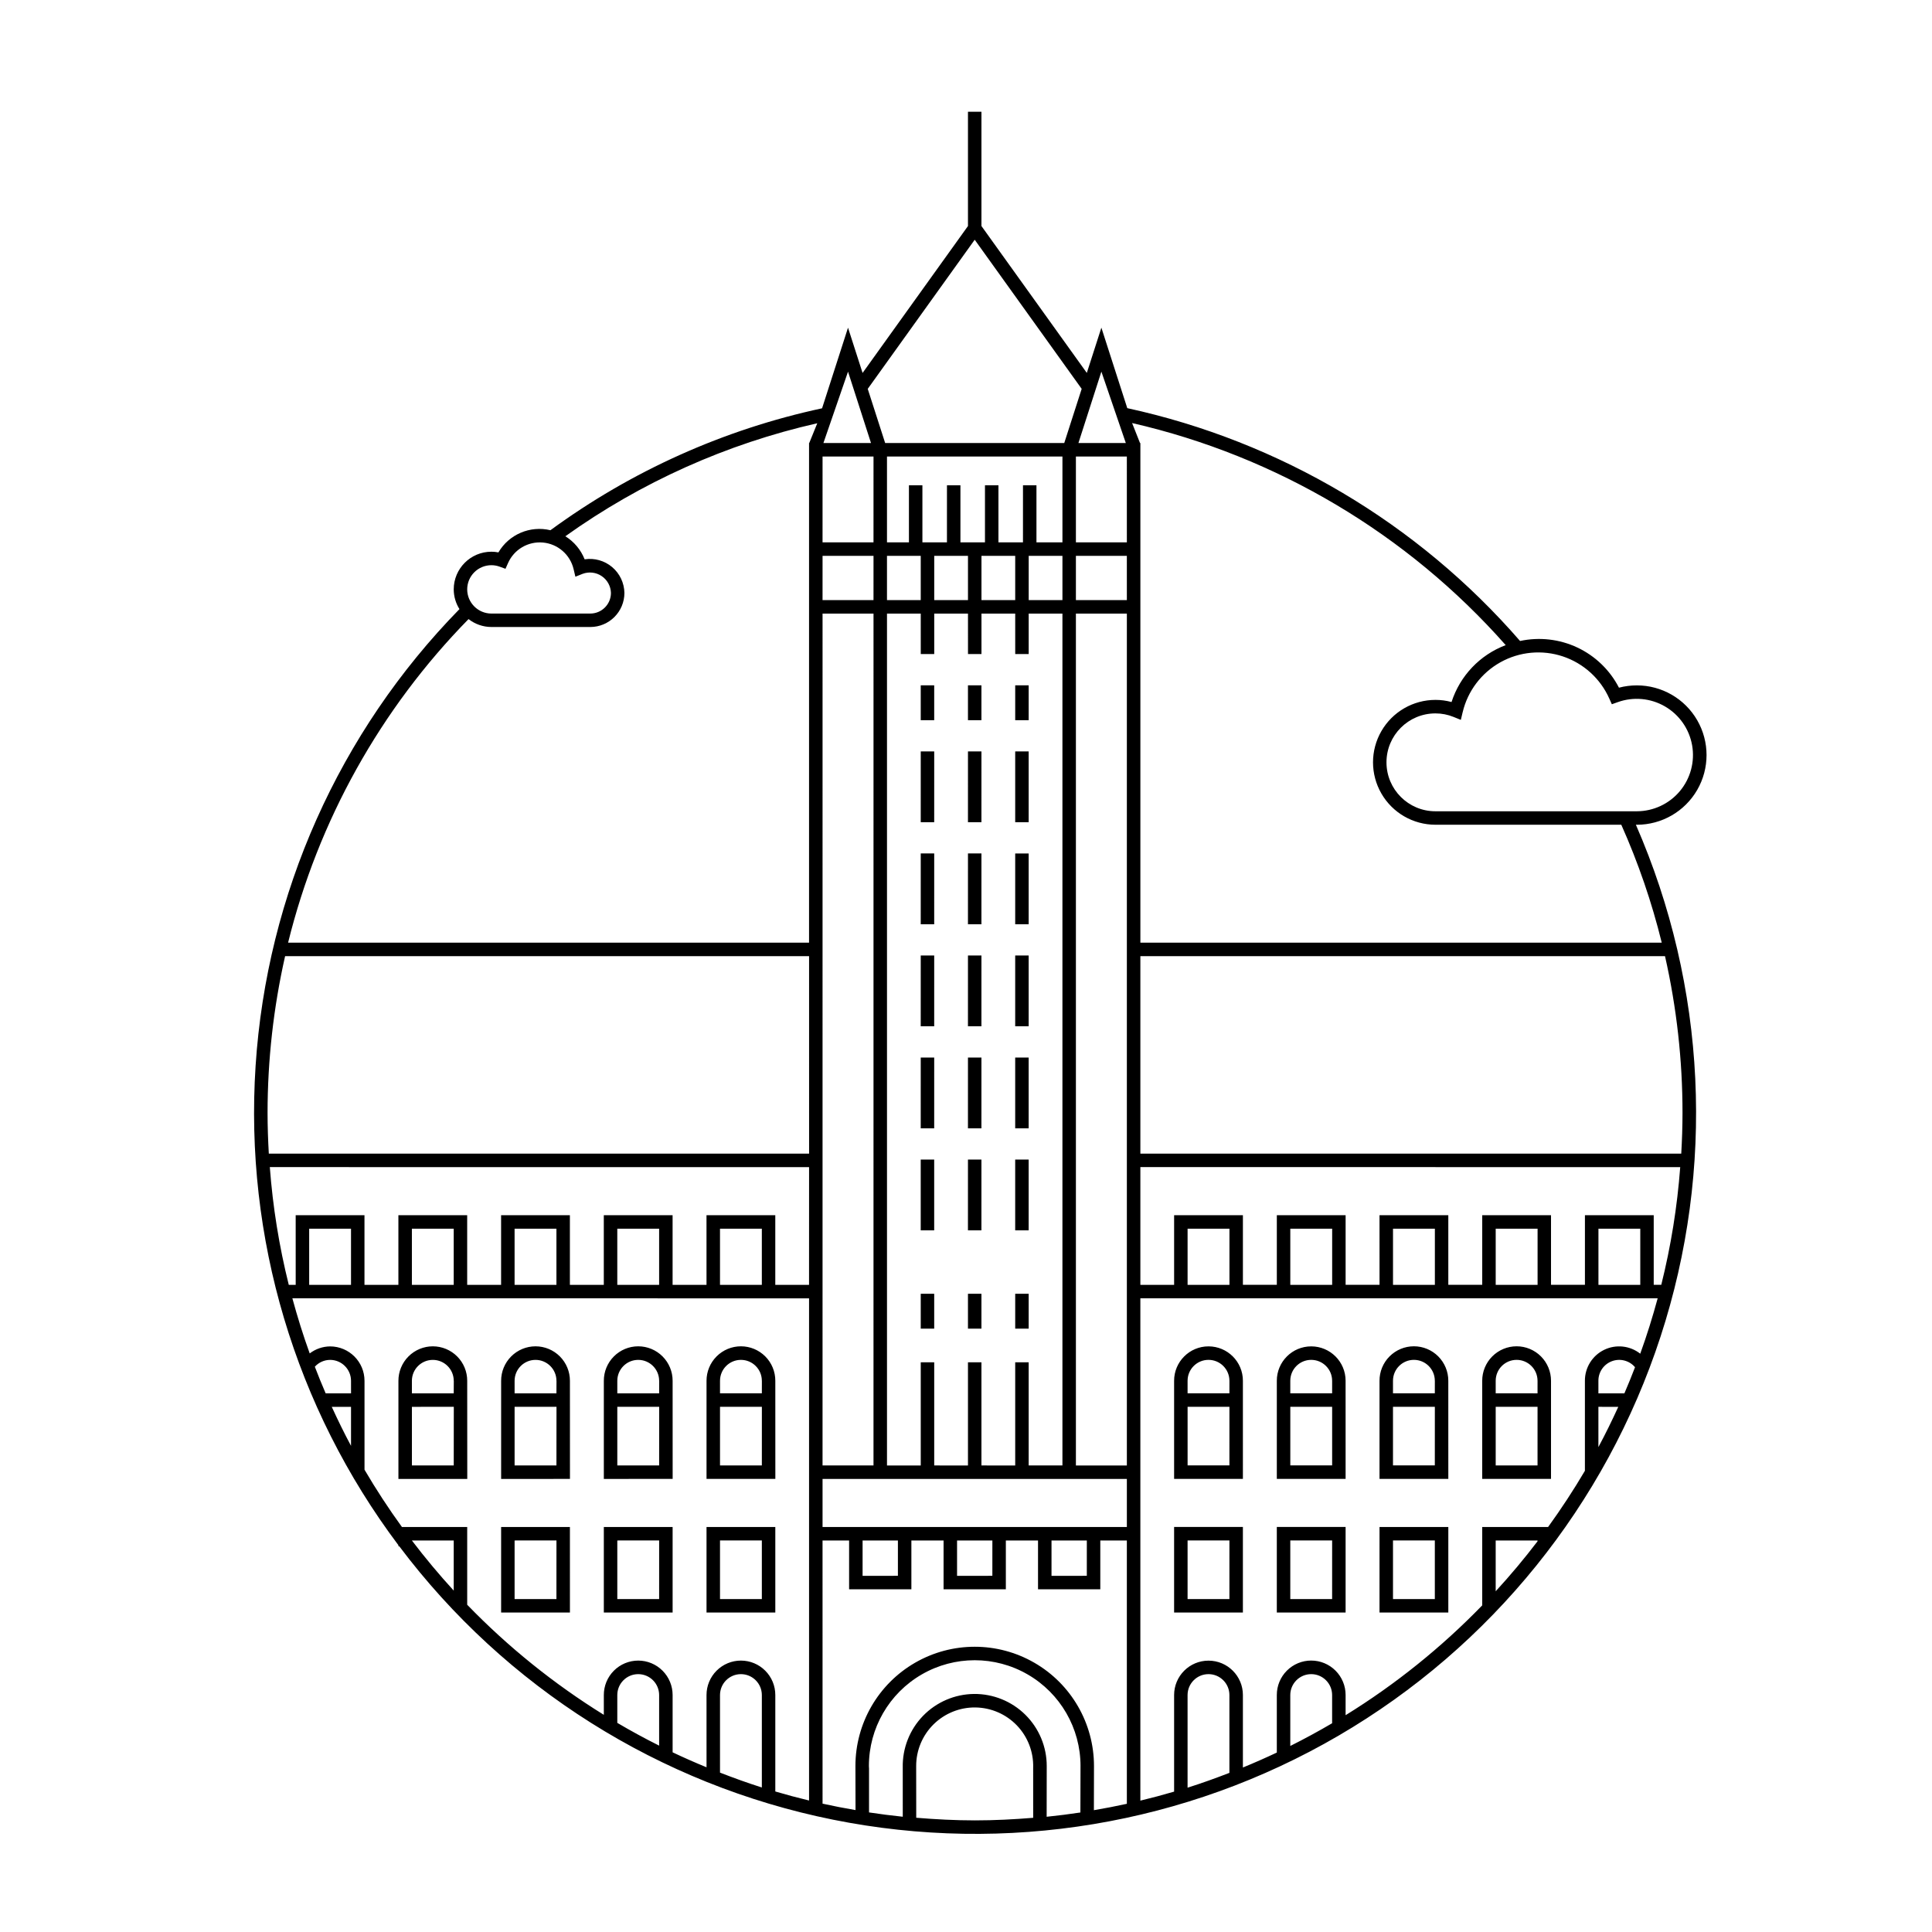 <?xml version="1.0" encoding="UTF-8"?>
<!-- Uploaded to: ICON Repo, www.iconrepo.com, Generator: ICON Repo Mixer Tools -->
<svg fill="#000000" width="800px" height="800px" version="1.1" viewBox="144 144 512 512" xmlns="http://www.w3.org/2000/svg">
 <path d="m388 451.3h3.57v18.754h-3.57zm12.516 18.754h3.57l0.004-18.754h-3.57zm16.09-18.754h-3.57v18.754h3.57zm-28.605-8.285h3.57l0.004-18.758h-3.57zm12.516 0h3.57l0.004-18.758h-3.57zm16.09-18.754h-3.57v18.754h3.57zm-28.605-8.289h3.57l0.004-18.758h-3.57zm12.516 0h3.57l0.004-18.758h-3.57zm16.09-18.754h-3.57v18.754h3.57zm-28.605-8.285h3.57l0.004-18.762h-3.57zm12.516 0h3.57l0.004-18.762h-3.57zm16.09-18.754h-3.57v18.754h3.57zm-28.605-8.289h3.57l0.004-18.762h-3.57zm12.516 0h3.57l0.004-18.762h-3.57zm16.09-18.754h-3.57v18.754h3.57zm-28.605-8.285h3.57v-9.234h-3.57zm12.516 0h3.57v-9.234h-3.57zm16.09-9.234h-3.57v9.234h3.57zm-28.605 170.48h3.57v-9.234h-3.57zm12.516 0h3.57v-9.234h-3.57zm16.09-9.234h-3.57v9.234h3.57zm56.77 84.473-18.23-0.004v-22.676h18.23zm-3.57-19.105h-11.09v15.531h11.086zm30.789 19.105-18.23-0.004v-22.676h18.23zm-3.57-19.105h-11.09v15.531h11.086zm12.559-3.57h18.23v22.676l-18.234-0.004zm3.57 19.105h11.086v-15.531l-11.086-0.004zm-39.777-31.852h-18.23v-26.004c0-5.031 4.082-9.113 9.113-9.113 5.035 0 9.117 4.082 9.117 9.113zm-3.57-19.105h-11.086v15.531l11.082 0.004zm0-6.898h-0.004c0-3.059-2.481-5.539-5.543-5.539-3.059 0-5.543 2.481-5.543 5.539v3.324l11.086 0.004zm30.789 26.004h-18.23v-26.004c0-5.031 4.078-9.113 9.113-9.113 5.035 0 9.113 4.082 9.113 9.113zm-3.57-19.105h-11.086v15.531h11.086zm0-6.898h-0.004c0-3.059-2.481-5.539-5.543-5.539s-5.543 2.481-5.543 5.539v3.324h11.086zm30.789 26.004h-18.234v-26.004c-0.008-2.418 0.949-4.742 2.66-6.457 1.711-1.715 4.031-2.68 6.453-2.68s4.746 0.965 6.453 2.68c1.711 1.715 2.668 4.039 2.664 6.457zm-3.57-19.105h-11.094v15.531h11.086zm0-6.898h-0.008c0-3.059-2.481-5.543-5.543-5.543-3.059 0-5.543 2.484-5.543 5.543v3.324h11.086zm30.785 26.004h-18.234v-26.004c-0.004-2.418 0.953-4.742 2.664-6.457 1.711-1.715 4.031-2.68 6.453-2.68s4.742 0.965 6.453 2.68c1.711 1.715 2.668 4.039 2.664 6.457zm-3.57-19.105h-11.09v15.531l11.086 0.004zm0-6.898h-0.004c0-3.059-2.481-5.543-5.543-5.543s-5.543 2.484-5.543 5.543v3.324l11.086 0.004zm-202 61.422h-18.23v-22.676h18.23zm-3.57-19.105h-11.086v15.531h11.086zm-23.645 19.105h-18.23v-22.676h18.23zm-3.57-19.105-11.09 0.004v15.531h11.086zm-23.645 19.105h-18.234v-22.676h18.23zm-3.57-19.105-11.094 0.004v15.531h11.086zm58.008-16.316-18.238 0.004v-26.004c-0.004-2.418 0.953-4.742 2.664-6.457 1.711-1.715 4.031-2.68 6.453-2.68s4.742 0.965 6.453 2.68c1.711 1.715 2.668 4.039 2.66 6.457zm-3.57-19.105-11.094 0.004v15.531h11.086zm0-6.898-0.008 0.004c0-3.059-2.481-5.543-5.543-5.543s-5.543 2.484-5.543 5.543v3.324h11.086zm-23.645 26.004-18.238 0.004v-26.004c-0.008-2.418 0.949-4.742 2.66-6.457 1.711-1.715 4.031-2.68 6.453-2.68s4.742 0.965 6.453 2.68c1.711 1.715 2.668 4.039 2.664 6.457zm-3.57-19.105-11.098 0.004v15.531h11.086zm0-6.898-0.012 0.004c0-3.059-2.481-5.543-5.543-5.543s-5.543 2.484-5.543 5.543v3.324h11.086zm-23.645 26.004-18.242 0.004v-26.004c-0.008-2.418 0.953-4.742 2.66-6.457 1.711-1.715 4.035-2.68 6.453-2.68 2.422 0 4.746 0.965 6.457 2.68 1.707 1.715 2.668 4.039 2.66 6.457zm-3.57-19.105-11.102 0.004v15.531h11.086zm0-6.898-0.012 0.004c0-3.059-2.484-5.543-5.547-5.543-3.059 0-5.543 2.484-5.543 5.543v3.324h11.086zm-23.645 26.004-18.246 0.004v-26.004c-0.004-2.418 0.953-4.742 2.664-6.457 1.711-1.715 4.031-2.68 6.453-2.68 2.422 0 4.742 0.965 6.453 2.68 1.711 1.715 2.668 4.039 2.66 6.457zm-3.57-19.105-11.102 0.004v15.531h11.086zm0-6.898-0.016 0.004c0-3.059-2.484-5.543-5.543-5.543-3.062 0-5.547 2.484-5.547 5.543v3.324h11.086zm313.28-147.36-0.016 0.004c18.73 42.902 21.051 91.188 6.523 135.69-14.523 44.5-44.887 82.117-85.32 105.71s-88.121 31.512-134.01 22.258c-45.887-9.254-86.781-35.035-114.91-72.449h-0.223v-0.285h-0.004c-27.391-36.461-40.816-81.523-37.848-127.03 2.969-45.504 22.133-88.441 54.027-121.04-0.988-1.566-1.512-3.379-1.52-5.231 0.008-5.508 4.469-9.973 9.977-9.98 0.629 0 1.254 0.059 1.867 0.18 2.801-4.781 8.398-7.168 13.785-5.875 21.457-15.715 45.988-26.727 71.988-32.312l6.875-21.363 3.859 11.996 27.93-38.934v-30.281h3.57v30.277l27.926 38.93 3.859-11.992 6.863 21.328c40.441 8.809 76.953 30.453 104.09 61.703 5.121-1.105 10.465-0.492 15.203 1.742 4.738 2.238 8.605 5.973 11.008 10.633 1.547-0.406 3.141-0.609 4.742-0.609 6.598 0 12.695 3.519 15.996 9.234 3.297 5.715 3.297 12.754 0 18.469-3.301 5.715-9.398 9.234-15.996 9.234zm-309.73-62.375c0.004 3.535 2.871 6.402 6.406 6.41h26.219c3.016-0.004 5.461-2.445 5.469-5.461-0.051-1.797-0.961-3.457-2.445-4.461-1.488-1.008-3.367-1.23-5.051-0.609l-1.926 0.766-0.477-2.016c-0.91-3.84-4.176-6.676-8.109-7.039-3.934-0.363-7.66 1.82-9.262 5.434l-0.676 1.523-1.566-0.57c-0.695-0.254-1.434-0.383-2.176-0.383-3.535 0.004-6.402 2.867-6.406 6.406zm-30.789 216.64-5.106-0.004c1.605 3.5 3.293 6.957 5.106 10.34zm0-6.898v-0.004c-0.004-3.059-2.481-5.539-5.543-5.543-1.543 0.008-3.016 0.664-4.047 1.812 0.914 2.375 1.859 4.731 2.871 7.055h6.723zm27.219 42.316h-11.086v0.004c3.496 4.594 7.191 9.02 11.086 13.277zm54.434 40.965v-0.004c0-3.059-2.481-5.543-5.543-5.543s-5.543 2.484-5.543 5.543v7.371c3.621 2.133 7.316 4.141 11.086 6.031zm27.219 0v-0.004c0-3.059-2.481-5.543-5.543-5.543s-5.543 2.484-5.543 5.543v20.555c3.648 1.414 7.332 2.75 11.086 3.938zm12.516-105.14-136.93-0.004c1.344 4.949 2.863 9.824 4.594 14.602 1.555-1.188 3.453-1.84 5.406-1.859 5.035 0.008 9.113 4.086 9.117 9.117v23.559c3.066 5.231 6.375 10.293 9.922 15.188h17.293v20.602c10.82 11.176 22.98 20.977 36.207 29.172v-5.238c-0.008-2.422 0.949-4.742 2.66-6.457 1.711-1.715 4.031-2.68 6.453-2.68s4.742 0.965 6.453 2.68c1.711 1.715 2.668 4.035 2.664 6.457v15.172c2.953 1.402 5.949 2.723 8.988 3.969l-0.004-19.141c-0.004-2.422 0.953-4.742 2.664-6.457 1.711-1.715 4.031-2.68 6.453-2.68s4.742 0.965 6.453 2.68c1.711 1.715 2.668 4.035 2.66 6.457v25.551c2.953 0.871 5.934 1.668 8.945 2.394v-133.09zm-121.39-3.57v-14.883l-11.086-0.004v14.883zm27.219 0v-14.883l-11.086-0.004v14.883zm27.219 0v-14.883l-11.09-0.004v14.883zm27.215 0v-14.883h-11.086v14.883zm27.219 0v-14.883h-11.086v14.883zm12.52-31.203-142.91-0.004c0.789 10.523 2.469 20.961 5.023 31.203h1.836l-0.004-18.457h18.23v18.453h8.988v-18.453h18.23v18.453l8.988 0.004v-18.457h18.23v18.453h8.988v-18.453h18.23v18.453h8.988l-0.004-18.453h18.23v18.453h8.945zm0-55.902-138.86-0.004c-3.082 13.629-4.641 27.559-4.648 41.531 0 3.629 0.129 7.223 0.332 10.801h143.18zm2.172-141.23h-0.004c-24.023 5.445-46.723 15.629-66.762 29.949 2.316 1.434 4.109 3.578 5.113 6.109 2.613-0.398 5.273 0.355 7.293 2.059 2.019 1.707 3.203 4.203 3.25 6.848-0.008 4.988-4.051 9.027-9.039 9.031h-26.219c-2.191-0.008-4.32-0.746-6.047-2.098-23.324 23.793-39.84 53.406-47.824 85.754h138.06v-132.41h0.051zm69.207 5.242h12.562l-6.477-18.922zm-55.836-14.352 4.617 14.348h47.465l4.617-14.352-28.348-39.52zm42.652 257.96v27.34h8.945v-225.75h-8.941v10.73h-3.57l-0.004-10.73h-8.941v10.73h-3.57l-0.004-10.73h-8.945v10.73h-3.57l-0.004-10.73h-8.945v225.76h8.945v-27.344h3.57v27.34l8.945 0.004v-27.344h3.57v27.34l8.949 0.004v-27.344zm-28.605-201.98v-11.734h-8.945v11.734zm12.52 0v-11.734h-8.945v11.734zm12.516 0v-11.734h-8.941v11.734zm12.516 0v-11.734h-8.941v11.734zm0-15.305v-22.746h-46.496v22.746h5.816v-15.137h3.57v15.133h6.504l0.004-15.133h3.57v15.133h6.504v-15.133h3.57v15.133h6.5l0.004-15.133h3.57v15.133zm-63.344-26.32h12.613l-6.09-18.918zm-0.23 26.316h13.504l0.004-22.742h-13.504zm0 15.305h13.504l0.004-11.73h-13.504zm0 229.33h13.504l0.004-225.75h-13.504zm55.816 80.047 0.004 0.004c0.109-4.148-1.445-8.168-4.32-11.16-2.875-2.988-6.832-4.703-10.98-4.758-4.148-0.055-8.145 1.559-11.098 4.473-2.953 2.914-4.613 6.894-4.609 11.043l0.016 13.711c5.144 0.426 10.332 0.699 15.582 0.699 5.191 0 10.32-0.27 15.41-0.684zm12.547-0.395 0.004 0.004c0-10.016-5.344-19.273-14.02-24.281-8.676-5.012-19.367-5.012-28.043 0-8.676 5.008-14.02 14.266-14.02 24.281l0.035 0.695v11.598c2.961 0.445 5.938 0.832 8.941 1.141l-0.004-13.039c-0.109-5.098 1.824-10.023 5.367-13.688 3.547-3.66 8.41-5.754 13.508-5.809 5.098-0.051 10.004 1.938 13.625 5.523 3.621 3.586 5.66 8.473 5.656 13.57l-0.02 13.453c3.004-0.305 5.981-0.688 8.941-1.133zm12.281-59.77-7.035 0.008v12.93h-16.504v-12.93h-8.527v12.93h-16.504v-12.93h-8.531v12.93h-16.504v-12.93h-7.039l0.004 69.734c2.891 0.637 5.801 1.207 8.738 1.703l-0.027-11.672c0-11.293 6.023-21.73 15.805-27.375 9.781-5.648 21.832-5.648 31.613 0 9.781 5.644 15.805 16.082 15.805 27.375l-0.027 11.703c2.938-0.5 5.852-1.062 8.738-1.695zm-60.672 9.363v-9.355h-9.359v9.359zm25.031 0 0.004-9.355h-9.359v9.359zm25.031 0 0.004-9.355h-9.359v9.359zm10.609-25.672h-80.641v12.742h80.645v-12.742zm0-229.33h-13.5v225.76h13.504v-225.76zm0-15.305h-13.5v11.734h13.504zm0-26.316h-13.5v22.746h13.504zm88.992 67.762-0.48 2.027-1.93-0.781h0.004c-1.527-0.621-3.164-0.938-4.812-0.934-7.164 0-12.969 5.805-12.969 12.969 0 7.16 5.805 12.969 12.969 12.969h53.387c4.394-0.012 8.562-1.961 11.387-5.328 2.824-3.371 4.016-7.816 3.258-12.145-0.762-4.332-3.394-8.105-7.199-10.312-3.801-2.207-8.383-2.621-12.52-1.133l-1.559 0.555-0.676-1.512v0.004c-2.352-5.281-6.812-9.336-12.297-11.168-5.484-1.828-11.488-1.27-16.539 1.543s-8.688 7.621-10.02 13.246zm-61.812 260.46c0-3.059-2.481-5.543-5.543-5.543-3.059 0-5.543 2.484-5.543 5.543v24.547c3.754-1.184 7.438-2.516 11.086-3.926zm27.219 0c0-3.059-2.481-5.543-5.543-5.543-3.059 0-5.543 2.484-5.543 5.543v13.492c3.769-1.887 7.465-3.891 11.086-6.019zm54.438-40.961h-11.09v13.457c3.894-4.238 7.594-8.652 11.086-13.242zm21.402-35.418-5.273-0.004v10.672c1.875-3.484 3.613-7.055 5.273-10.672zm4.438-10.5-0.004-0.004c-1.5-1.766-3.941-2.402-6.113-1.598-2.172 0.805-3.609 2.883-3.594 5.199v3.324h6.891c0.988-2.281 1.918-4.594 2.816-6.926zm6.004-18.258-137.1-0.004v133.12c3.012-0.723 5.992-1.52 8.945-2.387v-25.598c0-5.031 4.082-9.113 9.113-9.113 5.035 0 9.117 4.082 9.117 9.113v19.207c3.035-1.246 6.031-2.566 8.988-3.961v-15.246c-0.008-2.422 0.949-4.742 2.66-6.457 1.711-1.715 4.031-2.68 6.453-2.68 2.422 0 4.742 0.965 6.453 2.68 1.711 1.715 2.668 4.035 2.664 6.457v5.344c13.219-8.172 25.379-17.949 36.203-29.105v-20.773h17.461c3.477-4.801 6.731-9.762 9.754-14.891v-23.855c-0.02-3.477 1.953-6.66 5.078-8.191s6.852-1.137 9.586 1.012c1.742-4.801 3.269-9.703 4.621-14.68zm-113.49-3.57v-14.883l-11.094-0.004v14.883zm27.219 0v-14.883l-11.094-0.004v14.883zm27.219 0v-14.883l-11.094-0.004v14.883zm27.219 0v-14.883l-11.098-0.004v14.883zm27.215 0v-14.883h-11.086v14.883zm10.598-31.203-143.08-0.004v31.203h8.945v-18.457h18.23v18.453h8.988v-18.453h18.23v18.453h8.988l-0.004-18.453h18.23v18.453h8.988v-18.453h18.23v18.453h8.988v-18.453h18.23v18.453h2.004l-0.004 0.004c2.555-10.242 4.234-20.68 5.023-31.203zm-4.039-55.906h-139.04v52.332h143.34c0.203-3.578 0.332-7.172 0.332-10.801 0.004-13.973-1.551-27.902-4.637-41.531zm-11.594-34.828h-49.25c-5.91 0-11.371-3.152-14.324-8.27-2.957-5.117-2.957-11.426 0-16.543 2.953-5.117 8.414-8.27 14.324-8.27 1.441-0.004 2.875 0.188 4.266 0.566 2.242-6.949 7.523-12.504 14.355-15.082-26.047-29.473-60.668-50.051-99.008-58.852l2.094 5.297h0.098v132.41h138.17c-2.637-10.719-6.227-21.176-10.723-31.258z"/>
</svg>